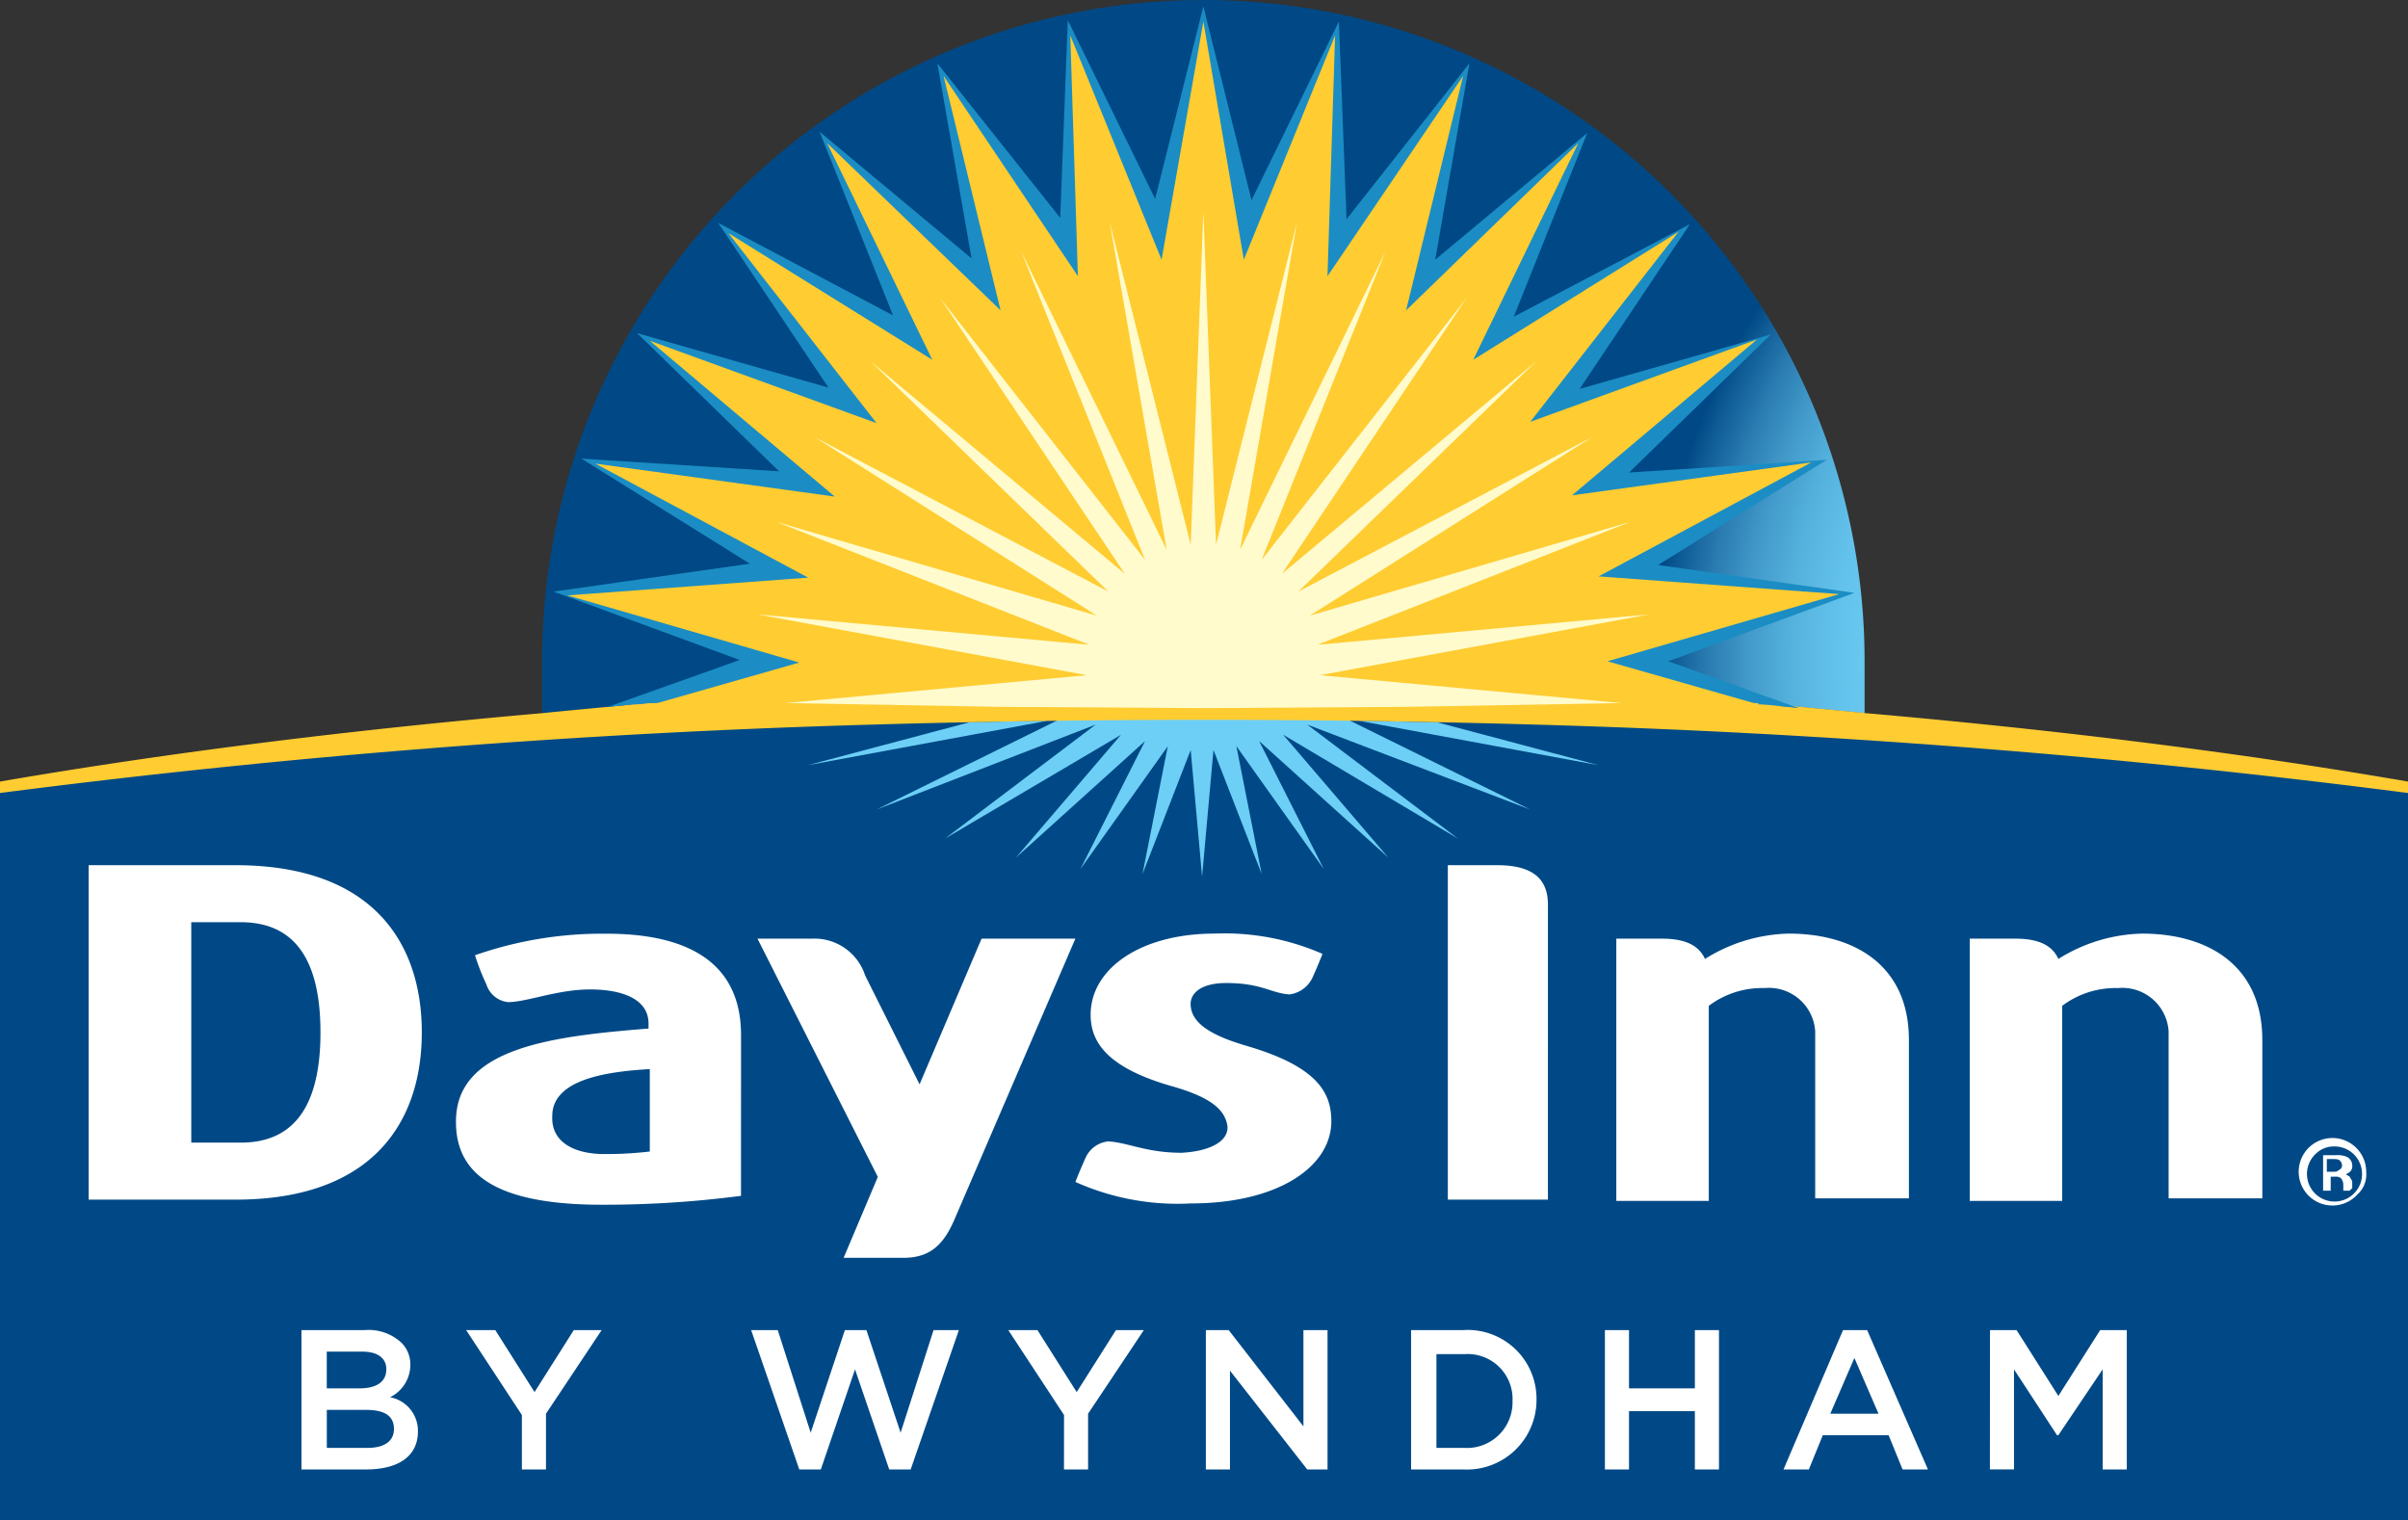 <svg id="Days_Inn_logo" data-name="Days Inn logo" xmlns="http://www.w3.org/2000/svg" xmlns:xlink="http://www.w3.org/1999/xlink" width="139.838" height="88.272" viewBox="0 0 139.838 88.272">
  <rect x="0" y="0" width="139.838" height="88.272" fill="#333333" stroke="none"/>
  <defs>
    <linearGradient id="linear-gradient" x1="-2.787" y1="12.098" x2="-2.745" y2="12.098" gradientUnits="objectBoundingBox">
      <stop offset="0" stop-color="#1b8dc4"/>
      <stop offset="0.1" stop-color="#1b8dc4"/>
      <stop offset="0.308" stop-color="#1378b1"/>
      <stop offset="0.692" stop-color="#055692"/>
      <stop offset="0.9" stop-color="#004986"/>
      <stop offset="1" stop-color="#004986"/>
    </linearGradient>
    <linearGradient id="linear-gradient-2" x1="-3.487" y1="13.51" x2="-3.437" y2="13.51" gradientUnits="objectBoundingBox">
      <stop offset="0" stop-color="#6dcff6"/>
      <stop offset="0.006" stop-color="#6ccef5"/>
      <stop offset="0.345" stop-color="#3e95c6"/>
      <stop offset="0.635" stop-color="#1c6ca3"/>
      <stop offset="0.863" stop-color="#08528e"/>
      <stop offset="1" stop-color="#004986"/>
    </linearGradient>
    <radialGradient id="radial-gradient" cx="0.5" cy="0.927" r="0.927" gradientTransform="translate(1.074) scale(0.539 1)" gradientUnits="objectBoundingBox">
      <stop offset="0" stop-color="#6dcff6"/>
      <stop offset="0.55" stop-color="#6dcff6"/>
      <stop offset="0.649" stop-color="#6accf3"/>
      <stop offset="0.725" stop-color="#63c2eb"/>
      <stop offset="0.794" stop-color="#55b2dd"/>
      <stop offset="0.859" stop-color="#429aca"/>
      <stop offset="0.92" stop-color="#2a7cb1"/>
      <stop offset="0.979" stop-color="#0c5893"/>
      <stop offset="1" stop-color="#004986"/>
    </radialGradient>
    <radialGradient id="radial-gradient-2" cx="0.5" cy="-0.355" r="12.411" gradientTransform="matrix(-0.041, 0, 0, 1, -1.725, 0)" gradientUnits="objectBoundingBox">
      <stop offset="0" stop-color="#ffed78"/>
      <stop offset="0.3" stop-color="#ffed78"/>
      <stop offset="0.75" stop-color="#ffcc32"/>
      <stop offset="1" stop-color="#ffcc32"/>
    </radialGradient>
    <radialGradient id="radial-gradient-3" cx="0.5" cy="0.933" r="1.919" gradientTransform="translate(-4.164 19.312) rotate(180) scale(0.539 1)" xlink:href="#radial-gradient-2"/>
  </defs>
  <g id="Group_2" data-name="Group 2">
    <path id="Path_1" data-name="Path 1" d="M50.683,57c12.8-.368,25.673-.368,38.472,0,14.786.441,31.19,1.545,50.609,3.972l.074.074V103.27H0V61.047l.074-.074A484.852,484.852,0,0,1,50.683,57Z" transform="translate(0 -14.998)" fill="#004986"/>
    <g id="Group_1" data-name="Group 1">
      <path id="Path_2" data-name="Path 2" d="M64.581,56.5,47,62.311,64.875,59.59,50.163,67.46l16.7-5.37L54.724,72.021,69.509,64.3,60.462,75.846l12.285-9.857L67.229,78.642l9.2-11.475L74.585,80.407l5.738-12.579,1.986,13.609L84.3,67.828l5.738,12.579L88.194,67.166l9.2,11.475L91.872,65.989l12.285,9.857L95.108,64.3l14.786,7.724L97.757,62.091l16.7,5.37L99.743,59.59l17.875,2.722L100.037,56.5Z" transform="translate(-12.427 -14.939)" fill="url(#linear-gradient)"/>
      <path id="Path_3" data-name="Path 3" d="M69.691,56.5,55.2,60.84l17.949-3.163-15.374,7.5L74.914,59,61.6,68.932l15.448-8.9L66.381,72.095l12.8-11.328L71.972,74.449l9.342-13.388L78.077,75.92l5.3-14.491,1.1,17.287,1.1-17.287,5.3,14.491L87.64,61.061l9.342,13.388L89.773,60.766l12.8,11.328L91.907,60.031l15.448,8.9L94.04,59l17.14,6.179-15.374-7.5,17.949,3.163L99.263,56.5Z" transform="translate(-14.595 -14.939)" fill="url(#linear-gradient-2)"/>
      <path id="Path_4" data-name="Path 4" d="M67.772,62l10.593-5.223c2.869,0,5.664-.074,8.386-.074,2.8,0,5.591,0,8.386.074L105.729,62,92.783,57.068l8.754,6.62L91.385,57.656l6.106,7.135-7.5-6.768,3.752,7.43-5.076-7.135,1.471,7.43-2.8-7.209L86.677,65.9l-.662-7.356-2.8,7.209,1.471-7.43-5.076,7.135,3.752-7.43-7.5,6.768,6.105-7.135L71.745,63.688l8.754-6.62Zm32.514-5.076c-1.545,0-3.016-.074-4.487-.074l13.9,2.575ZM77.7,56.847c-1.471,0-3.016.074-4.487.074l-9.416,2.5Z" transform="translate(-16.869 -14.991)" fill="#6dcff6"/>
      <path id="Path_5" data-name="Path 5" d="M115.772,41.047c1.545.147,2.354.221,3.825.368V38.4a38.4,38.4,0,1,0-76.8,0v3.016c1.471-.147,2.207-.221,3.825-.368Z" transform="translate(-11.316)" fill="url(#radial-gradient)"/>
      <path id="Path_8" data-name="Path 8" d="M0,60.564a507.168,507.168,0,0,1,50.683-3.972c12.8-.368,25.673-.368,38.472,0a507.169,507.169,0,0,1,50.683,3.972V59.9c-10.666-1.839-21.406-3.09-31.484-3.972-1.471-.147-2.207-.221-3.825-.368-.221,0-.515-.074-.809-.074-.588-.074-1.251-.074-1.545-.147-1.839-.147-3.752-.294-5.591-.441H43.253c-1.839.147-3.752.294-5.591.441a13.476,13.476,0,0,0-1.545.147c-.294,0-.588.074-.809.074-1.545.147-2.354.221-3.825.368C21.406,56.813,10.666,58.063,0,59.9Z" transform="translate(0 -14.515)" fill="url(#radial-gradient-2)"/>
      <g id="Group_3" data-name="Group 3" transform="translate(32.146 0.368)">
        <path id="Path_6" data-name="Path 6" d="M113.656,41.032a13.476,13.476,0,0,1,1.545.147c.294,0,.588.074.809.074l-7.577-2.722,10.813-3.972-11.4-1.618,9.784-6.105-11.475.736,8.239-8.018-11.108,3.163,6.4-9.563-10.225,5.37,4.266-10.666L94.9,15.212l1.986-11.4-7.135,9.048L89.307,1.383,84.232,11.755,81.436.5l-2.8,11.181L73.565,1.309l-.441,11.475L65.989,3.81l1.986,11.328L59.148,7.782l4.267,10.666-10.151-5.37,6.4,9.563L48.555,19.479,56.794,27.5l-11.475-.736L55.1,32.866,43.7,34.485l10.813,3.972-7.65,2.722c.221,0,.515-.074.809-.074.588-.074,1.251-.074,1.545-.147h64.439Z" transform="translate(-43.7 -0.5)" fill="#1b8dc4"/>
        <path id="Path_7" data-name="Path 7" d="M113.947,41.349l-8.754-2.5,13.462-3.9-13.976-1.03,12.358-6.62-13.9,1.913,10.74-9.048-13.167,4.781,8.607-11.034L97.4,21.341h0L103.5,8.762l-10,9.71,3.31-13.609L88.936,16.486l.441-13.976-5.3,13.02L81.727,1.7,79.3,15.529,74,2.509l.441,13.976-7.8-11.623,3.31,13.609L59.88,8.762l6.105,12.579L54.142,13.985l8.607,11.034L49.581,20.237l10.74,9.048h0l-13.9-1.913,12.358,6.62L44.8,35.023l13.461,3.9-8.754,2.5C51.42,41.2,112.034,41.2,113.947,41.349Z" transform="translate(-43.991 -0.817)" fill="#ffcc32"/>
        <path id="Path_9" data-name="Path 9" d="M107.06,42.333l2.354-.368-10.151-2.06,17.507-3.6-17.875.147,16.4-7.135-17.507,3.9L112.356,22.84,96.1,30.2l12.064-13.167L93.819,27.621l9.048-15.374L91.024,25.635,96.688,8.642,87.86,24.237,89.92,6.509,84.477,23.5,82.785,5.7,81.093,23.5,75.649,6.509l2.06,17.728L68.882,8.642l5.664,16.992L62.7,12.247l9.048,15.374L57.407,17.028,69.47,30.2,53.214,22.84,67.779,33.212l-17.507-3.9,16.4,7.135L48.8,36.3l17.507,3.6-10.151,2.06,2.354.368Z" transform="translate(-45.048 -1.875)" fill="url(#radial-gradient-3)"/>
        <path id="Path_10" data-name="Path 10" d="M111.586,40.092,92.314,41.858l18.169-7.135L91.872,40.166l16.4-10.372L91.21,38.768,105.04,25.38,90.254,37.738,100.994,21.7,89.077,36.929,96.286,18.98l-8.459,17.36,3.31-19.052L86.429,36.046,85.693,16.7l-.736,19.346L80.25,17.288l3.31,19.052L75.1,18.98l7.209,17.949L70.393,21.7l10.74,16.036L66.347,25.38,80.176,38.768,63.11,29.794l16.4,10.372L60.9,34.722l18.169,7.135L59.8,40.092l19.126,3.531L61.418,45.241l12.505.221,11.77.074,11.77-.074,12.505-.221L92.461,43.623Z" transform="translate(-47.957 -4.783)" fill="#fffbcc"/>
      </g>
    </g>
  </g>
  <path id="Path_11" data-name="Path 11" d="M23.874,105h3.6a2.793,2.793,0,0,1,2.133.736,1.773,1.773,0,0,1,.515,1.324h0a2.1,2.1,0,0,1-1.177,1.839,1.982,1.982,0,0,1,1.618,1.986h0c0,1.471-1.177,2.207-3.016,2.207H23.8V105Zm4.855,2.28c0-.662-.515-1.03-1.4-1.03h-2.06v2.133h1.913c.956,0,1.545-.368,1.545-1.1Zm-1.177,2.354h-2.28v2.207h2.354c.956,0,1.545-.368,1.545-1.1h0C29.17,110,28.655,109.634,27.552,109.634ZM49.914,105h1.545l1.913,5.958L55.357,105h1.251l1.986,5.958L60.507,105h1.471l-2.8,8.092H57.932l-1.986-5.811-1.986,5.811H52.709Zm18.169,4.929L64.847,105h1.692l2.28,3.6L71.1,105h1.618l-3.237,4.855v3.237h-1.4Zm-31.484,0L33.363,105h1.692l2.28,3.6,2.28-3.6h1.618L38,109.855v3.237H36.6v-3.163ZM76.322,105h1.324l4.34,5.591V105h1.4v8.092H82.207l-4.487-5.738v5.738h-1.4V105Zm11.917,0h3.016a4,4,0,0,1,4.267,4.046h0a4.044,4.044,0,0,1-4.267,4.046H88.239Zm1.471,1.324v5.517h1.618a2.646,2.646,0,0,0,2.8-2.722h0a2.607,2.607,0,0,0-2.8-2.722H89.71ZM99.493,105h1.4v3.384h3.825V105h1.4v8.092h-1.4v-3.384h-3.825v3.384h-1.4Zm13.829,0h1.4l3.531,8.092H116.78l-.809-1.986h-3.825l-.809,1.986h-1.471Zm2.06,4.855-1.4-3.237-1.4,3.237ZM121.856,105H123.4l2.427,3.825L128.255,105H129.8v8.092h-1.4V107.28l-2.575,3.825h-.074l-2.5-3.825v5.811h-1.4Z" transform="translate(-6.293 -27.762)" fill="#fff"/>
  <path id="Path_12" data-name="Path 12" d="M138.746,87.426a1.96,1.96,0,1,1,.515-1.324A1.574,1.574,0,0,1,138.746,87.426Zm-2.427-2.354a1.6,1.6,0,1,0,1.1-.441A1.5,1.5,0,0,0,136.319,85.072ZM138.3,87.2h-.368v-.074h0v-.221a.622.622,0,0,0-.147-.441.551.551,0,0,0-.368-.074H137.2V87.2h-.441v-2.06h.736a1.434,1.434,0,0,1,.588.074.553.553,0,0,1,.368.515.445.445,0,0,1-.221.441c-.074,0-.074.074-.147.074.074.074.147.074.221.147.074.147.147.221.147.294v.368Zm-1.251-1.1h.294c.147,0,.221,0,.294-.074.147-.074.221-.147.221-.294a.382.382,0,0,0-.147-.294c-.074-.074-.221-.074-.441-.074h-.294V86.1ZM85.93,68.3H88.8c1.986,0,2.942.736,2.942,2.28V87.72H85.93Zm26.776,10.151c0-4.34-3.163-6.179-6.988-6.179a9.53,9.53,0,0,0-4.855,1.471c-.368-.809-1.177-1.177-2.5-1.177H95.714V87.793h5.37V76.465a5.161,5.161,0,0,1,3.237-1.03,2.694,2.694,0,0,1,2.942,2.5v9.71h5.443v-9.2Zm20.523,0c0-4.34-3.163-6.179-6.988-6.179a9.53,9.53,0,0,0-4.855,1.471c-.368-.809-1.177-1.177-2.5-1.177h-2.648V87.793h5.37V76.465a5.161,5.161,0,0,1,3.237-1.03,2.694,2.694,0,0,1,2.942,2.5v9.71h5.443v-9.2ZM44.883,87.5a61.491,61.491,0,0,1-8.459.515c-5.517-.074-8.165-1.618-8.092-4.929.074-4.193,5.591-4.855,11.181-5.3V77.5c0-1.545-1.765-1.986-3.384-1.986-1.913,0-3.678.736-4.781.736a1.479,1.479,0,0,1-1.251-1.03,13.105,13.105,0,0,1-.662-1.692,22.4,22.4,0,0,1,7.65-1.25c4.414,0,7.8,1.471,7.8,5.885Zm-5.37-7.356c-2.427.147-5.591.588-5.591,2.722-.074,1.545,1.324,2.207,3.016,2.207a21.15,21.15,0,0,0,2.648-.147V80.143ZM49,72.566a3.092,3.092,0,0,1,3.09,2.133l3.163,6.326,3.6-8.459H64.3l-7.062,16.4C56.58,90.442,55.77,91.1,54.3,91.1H50.842L52.828,86.4,45.84,72.566H49ZM15.533,87.72c7.944,0,10.813-4.487,10.813-9.71S23.477,68.3,15.533,68.3H7V87.72Zm.294-16.11c2.648,0,4.634,1.545,4.634,6.4s-1.986,6.4-4.634,6.4H12.958V71.61ZM70.482,85c-2.06,0-3.09-.588-4.266-.662a1.617,1.617,0,0,0-1.324.956c-.368.809-.588,1.4-.588,1.4A14.5,14.5,0,0,0,71,87.941c5.076,0,8.165-2.133,8.165-4.781,0-1.765-.956-3.237-5.076-4.414-1.692-.515-3.016-1.177-3.09-2.28-.074-.662.515-1.324,2.06-1.324,2.06,0,2.575.588,3.678.662a1.725,1.725,0,0,0,1.324-.956c.368-.809.588-1.4.588-1.4a14.174,14.174,0,0,0-6.253-1.177c-4.34,0-7.209,2.06-7.209,4.708,0,1.545.883,3.09,4.855,4.193,1.986.588,2.942,1.251,3.09,2.28.074.956-1.177,1.471-2.648,1.545" transform="translate(-1.851 -18.058)" fill="#fff"/>
</svg>
